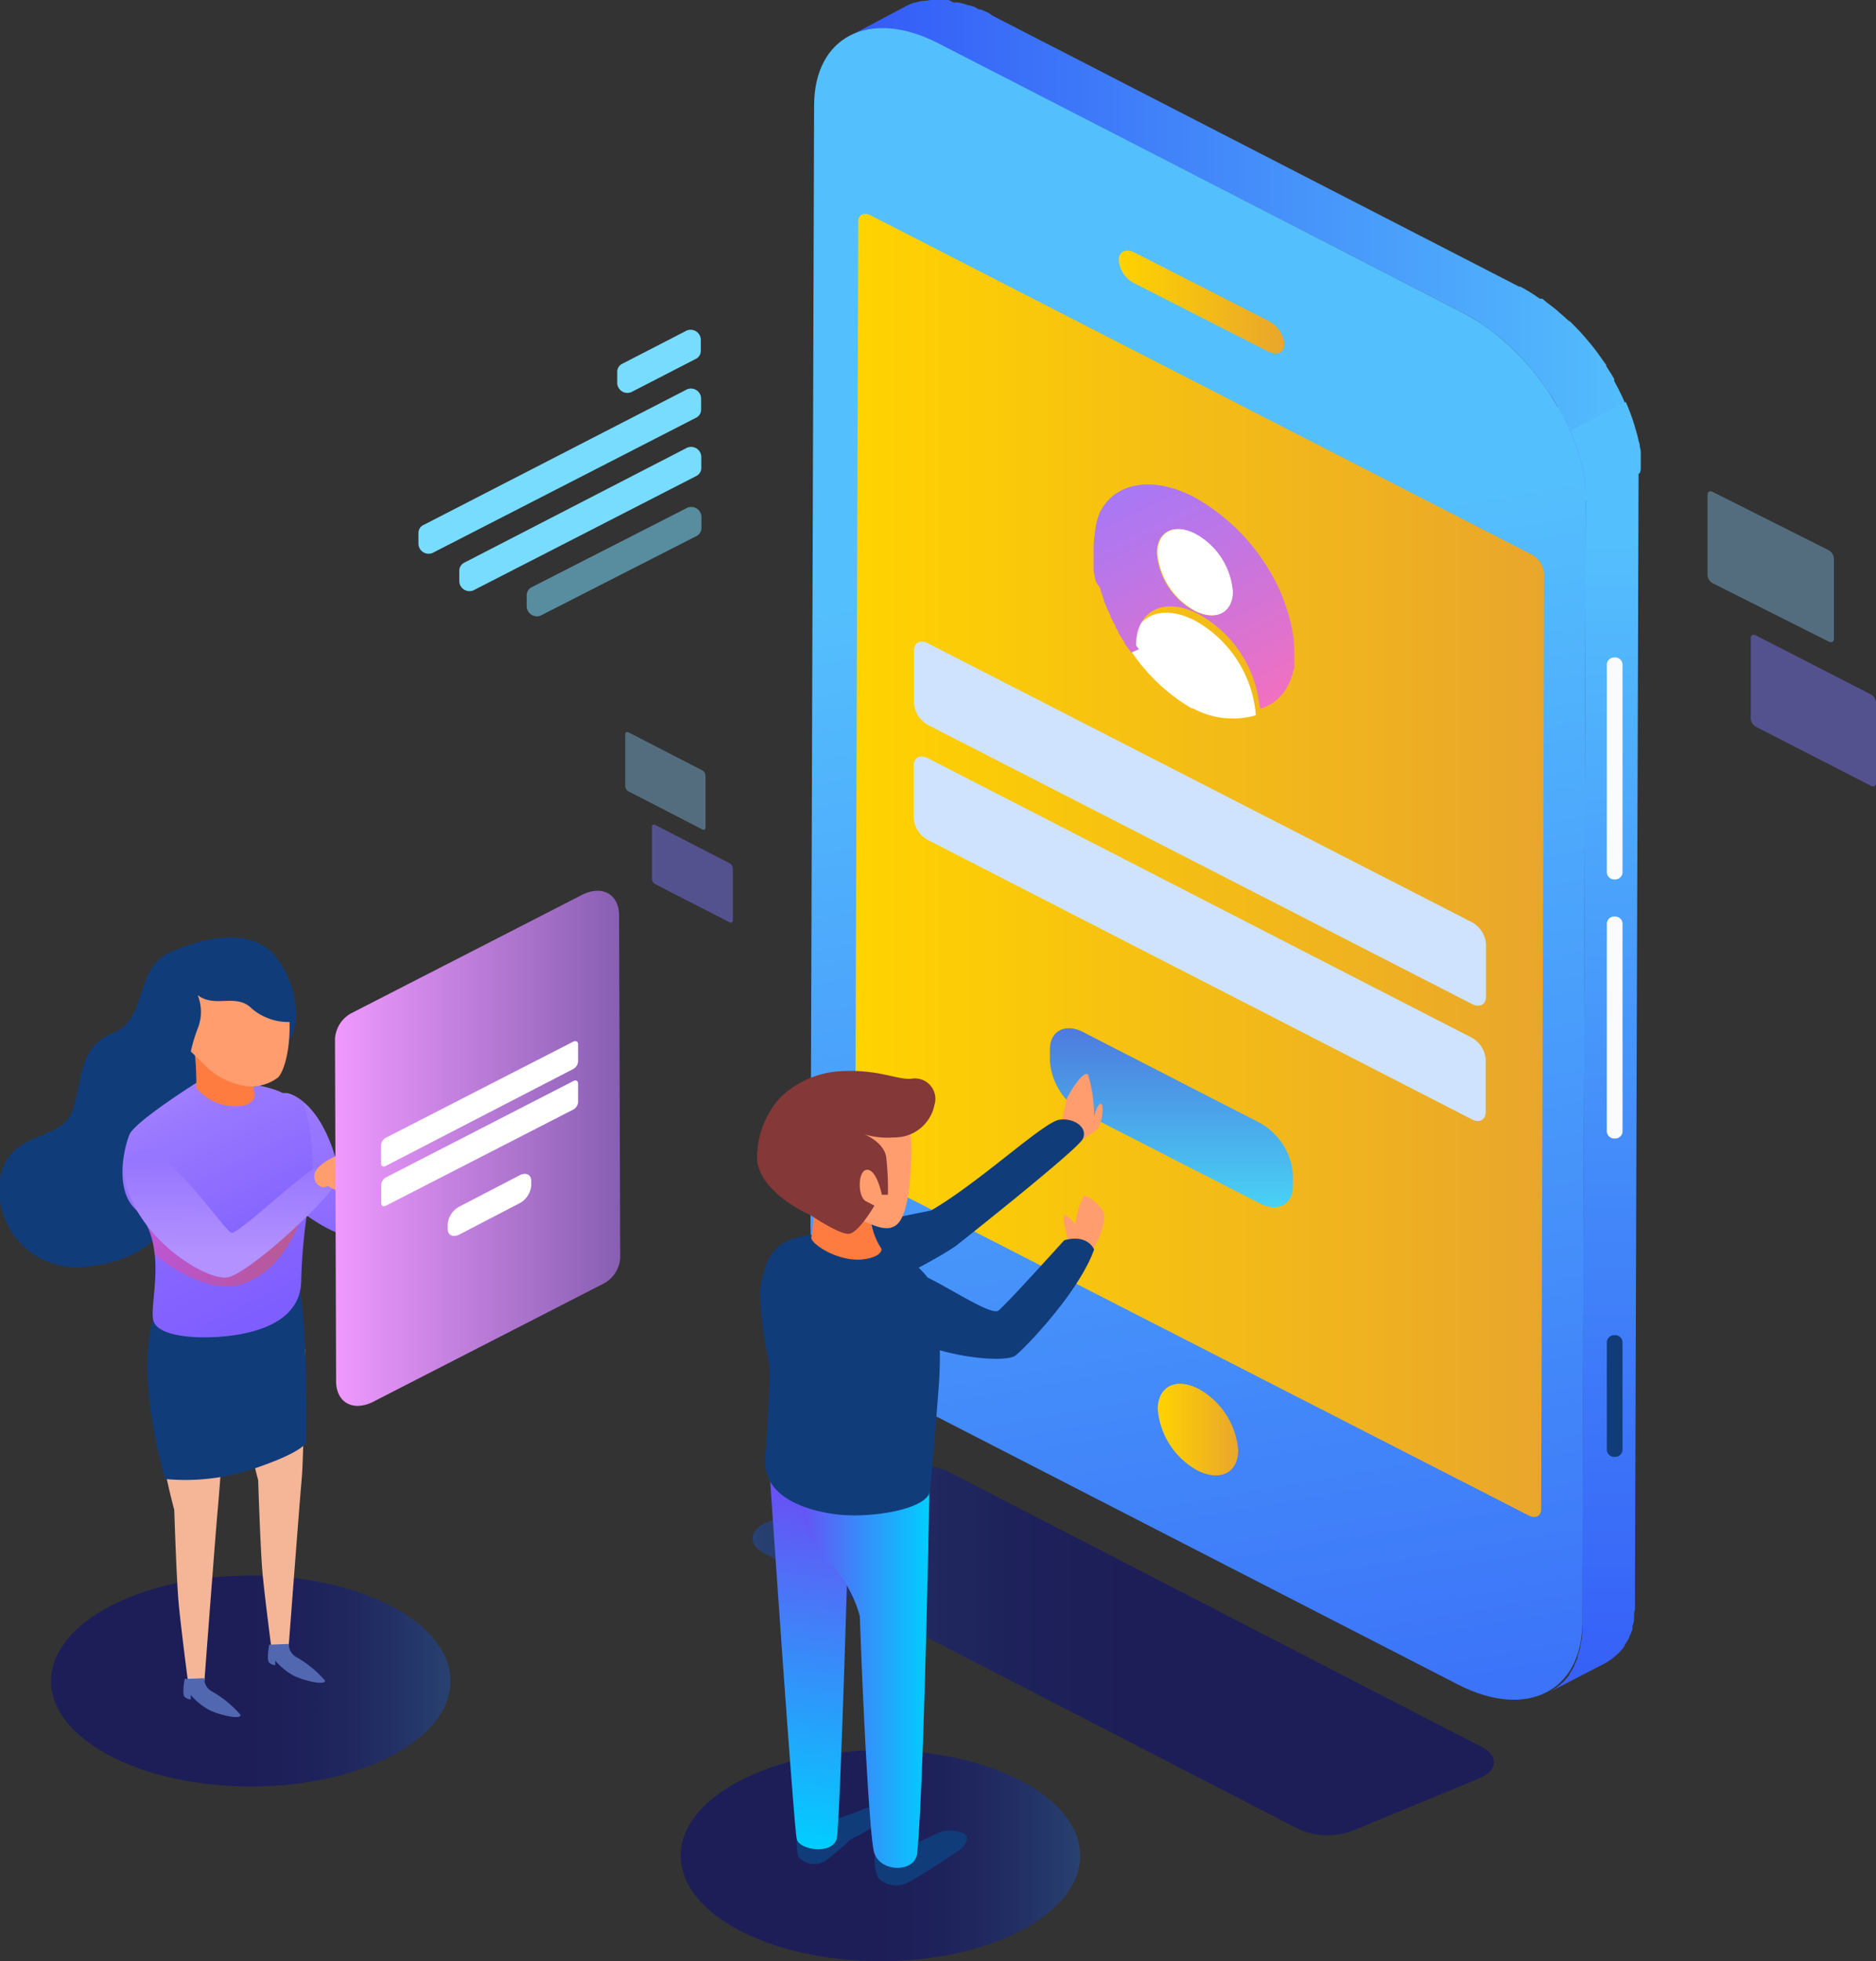 <svg xmlns="http://www.w3.org/2000/svg" xmlns:xlink="http://www.w3.org/1999/xlink" viewBox="0 0 119.39 124.75"><rect x="0" y="0" width="119.39" height="124.75" fill="#333333" stroke="none"/><defs><style>.cls-1{isolation:isolate;}.cls-2,.cls-23,.cls-29{opacity:0.45;}.cls-3{fill:url(#linear-gradient);}.cls-4{fill:#78dcff;}.cls-5{opacity:0.53;}.cls-6{opacity:0.37;}.cls-7{fill:#8ed2ff;}.cls-8{opacity:0.47;}.cls-9{fill:#7974f5;}.cls-10{fill:url(#Degradado_sin_nombre_57);}.cls-11{fill:url(#Degradado_sin_nombre_57-2);}.cls-12{fill:url(#Degradado_sin_nombre_57-3);}.cls-13{fill:url(#linear-gradient-2);}.cls-14{fill:url(#linear-gradient-3);}.cls-15{fill:url(#linear-gradient-4);}.cls-16{fill:#f9fbfc;}.cls-17{fill:#113c7a;}.cls-18{fill:#fff;}.cls-19{fill:#cfe3ff;}.cls-20{fill:url(#linear-gradient-5);}.cls-21{fill:none;}.cls-22{fill:url(#linear-gradient-6);}.cls-23{fill:url(#linear-gradient-7);}.cls-24{fill:#ff9d6f;}.cls-25{fill:url(#linear-gradient-8);}.cls-26{fill:url(#linear-gradient-9);}.cls-27{fill:#ff7c40;}.cls-28{fill:#843837;}.cls-29{fill:url(#linear-gradient-10);}.cls-30{fill:#f5b697;}.cls-31{fill:#5167b0;}.cls-32{fill:url(#linear-gradient-11);}.cls-33{fill:url(#linear-gradient-12);}.cls-34{opacity:0.43;mix-blend-mode:multiply;fill:url(#linear-gradient-13);}.cls-35{fill:url(#linear-gradient-14);}.cls-36{fill:url(#Degradado_sin_nombre_9);}</style><linearGradient id="linear-gradient" x1="401.02" y1="104.97" x2="448.18" y2="104.97" gradientTransform="matrix(-1, 0, 0, 1, 496.05, 0)" gradientUnits="userSpaceOnUse"><stop offset="0.5" stop-color="#020586"/><stop offset="0.61" stop-color="#030989"/><stop offset="0.73" stop-color="#071692"/><stop offset="0.84" stop-color="#0e2aa0"/><stop offset="0.96" stop-color="#1747b5"/><stop offset="1" stop-color="#1b53bd"/></linearGradient><linearGradient id="Degradado_sin_nombre_57" x1="54.1" y1="15.96" x2="104.43" y2="15.96" gradientUnits="userSpaceOnUse"><stop offset="0" stop-color="#345af7"/><stop offset="1" stop-color="#54bffd"/></linearGradient><linearGradient id="Degradado_sin_nombre_57-2" x1="101.42" y1="111.41" x2="101.42" y2="34.58" xlink:href="#Degradado_sin_nombre_57"/><linearGradient id="Degradado_sin_nombre_57-3" x1="89.99" y1="133.83" x2="72.8" y2="35.14" xlink:href="#Degradado_sin_nombre_57"/><linearGradient id="linear-gradient-2" x1="71.21" y1="19.2" x2="81.73" y2="19.2" gradientUnits="userSpaceOnUse"><stop offset="0" stop-color="#ffd300"/><stop offset="1" stop-color="#e9a62c"/></linearGradient><linearGradient id="linear-gradient-3" x1="73.68" y1="90.94" x2="78.8" y2="90.94" xlink:href="#linear-gradient-2"/><linearGradient id="linear-gradient-4" x1="54.43" y1="55.07" x2="98.27" y2="55.07" xlink:href="#linear-gradient-2"/><linearGradient id="linear-gradient-5" x1="70.8" y1="27.75" x2="81" y2="48.61" gradientUnits="userSpaceOnUse"><stop offset="0" stop-color="#9a79ff"/><stop offset="0.34" stop-color="#ba76e8"/><stop offset="0.94" stop-color="#fb6fb9"/></linearGradient><linearGradient id="linear-gradient-6" x1="74.55" y1="60.5" x2="74.55" y2="81.71" gradientUnits="userSpaceOnUse"><stop offset="0" stop-color="#5155d4"/><stop offset="1" stop-color="#45f7ff"/></linearGradient><linearGradient id="linear-gradient-7" x1="43.32" y1="118.04" x2="68.74" y2="118.04" gradientTransform="matrix(1, 0, 0, 1, 0, 0)" xlink:href="#linear-gradient"/><linearGradient id="linear-gradient-8" x1="52.41" y1="95.19" x2="49.54" y2="117.5" gradientUnits="userSpaceOnUse"><stop offset="0" stop-color="#6851f5"/><stop offset="1" stop-color="#00cfff"/></linearGradient><linearGradient id="linear-gradient-9" x1="50.91" y1="105.99" x2="59.16" y2="105.99" xlink:href="#linear-gradient-8"/><linearGradient id="linear-gradient-10" x1="3.25" y1="106.93" x2="28.67" y2="106.93" gradientTransform="matrix(1, 0, 0, 1, 0, 0)" xlink:href="#linear-gradient"/><linearGradient id="linear-gradient-11" x1="1054.55" y1="86.14" x2="1059.39" y2="60.37" gradientTransform="matrix(-1, 0, 0, 1, 1080.43, 0)" gradientUnits="userSpaceOnUse"><stop offset="0" stop-color="#7f5eff"/><stop offset="0.24" stop-color="#8665ff"/><stop offset="0.6" stop-color="#9978ff"/><stop offset="0.94" stop-color="#b391ff"/></linearGradient><linearGradient id="linear-gradient-12" x1="1062.88" y1="83.1" x2="1072.58" y2="63.82" xlink:href="#linear-gradient-11"/><linearGradient id="linear-gradient-13" x1="1061.33" y1="79.62" x2="1071.05" y2="79.62" gradientTransform="matrix(-1, 0, 0, 1, 1080.43, 0)" gradientUnits="userSpaceOnUse"><stop offset="0" stop-color="#ff4f00"/><stop offset="1" stop-color="#ff3d9d"/></linearGradient><linearGradient id="linear-gradient-14" x1="1065.66" y1="65.05" x2="1065.9" y2="80.64" xlink:href="#linear-gradient-11"/><linearGradient id="Degradado_sin_nombre_9" x1="21.28" y1="73.05" x2="39.47" y2="73.05" gradientUnits="userSpaceOnUse"><stop offset="0" stop-color="#f099ff"/><stop offset="1" stop-color="#875fb2"/></linearGradient></defs><title>mobile</title><g class="cls-1"><g id="Layer_2" data-name="Layer 2"><g id="Layer_3" data-name="Layer 3"><g id="Layer_1-2" data-name="Layer 1"><g class="cls-2"><path class="cls-3" d="M48.64,96.91c-1,.52-1,1.37,0,1.9l34,17.54a4.52,4.52,0,0,0,3.69,0l8-3.31c1-.52,1-1.37,0-1.9l-34-17.54a4.52,4.52,0,0,0-3.69,0Z"/></g><path class="cls-4" d="M39.28,23.64v.75a.65.65,0,0,0,1,.5l4-2.06a.57.57,0,0,0,.32-.5v-.75a.65.65,0,0,0-1-.5l-4,2.06A.57.57,0,0,0,39.28,23.64Z"/><path class="cls-4" d="M26.63,33.87v.75a.65.65,0,0,0,1,.5l16.67-8.55a.57.57,0,0,0,.32-.5v-.75a.65.65,0,0,0-1-.5L27,33.37A.57.57,0,0,0,26.63,33.87Z"/><g class="cls-5"><path class="cls-4" d="M33.52,37.85v.75a.65.65,0,0,0,1,.5l9.8-5a.57.57,0,0,0,.32-.5v-.75a.65.65,0,0,0-1-.5l-9.8,5A.57.57,0,0,0,33.52,37.85Z"/></g><path class="cls-4" d="M29.23,36.29V37a.65.65,0,0,0,1,.5l14.08-7.22a.57.57,0,0,0,.32-.5v-.75a.65.65,0,0,0-1-.5L29.55,35.79A.57.57,0,0,0,29.23,36.29Z"/><g class="cls-6"><path class="cls-7" d="M116.38,35a.64.64,0,0,1,.33.51l0,5.13c0,.19-.15.26-.33.17L109,37.1a.64.64,0,0,1-.33-.51l0-5.13c0-.19.15-.26.33-.17Z"/></g><g class="cls-8"><path class="cls-9" d="M119.06,44.17a.64.64,0,0,1,.33.51l0,5.13c0,.19-.15.26-.33.17l-7.31-3.75a.64.64,0,0,1-.33-.51l0-5.13c0-.19.15-.26.33-.17Z"/></g><g class="cls-6"><path class="cls-7" d="M44.69,49a.41.41,0,0,1,.21.33v3.31c0,.12-.1.17-.22.11L40,50.34a.41.41,0,0,1-.21-.33V46.7c0-.12.1-.17.22-.11Z"/></g><g class="cls-8"><path class="cls-9" d="M46.43,54.91a.41.41,0,0,1,.21.33v3.31c0,.12-.1.17-.22.11l-4.72-2.42a.41.41,0,0,1-.21-.33V52.59c0-.12.1-.17.22-.11Z"/></g><path class="cls-10" d="M94.66,20.86l.08.06q.34.25.67.52l.08.06q.33.28.65.58l.05.05q.34.32.66.67h0q.33.35.64.73h0c.19.23.37.46.55.7l.32.45.26.37.12.18c.14.21.27.43.39.65l0,.07q.23.4.43.81l0,0a11.84,11.84,0,0,1,1.31,5.13l3.5-1.81a11.44,11.44,0,0,0-1-4.55h0l-.15-.34-.12-.24,0,0,0,0-.17-.34-.2-.37,0-.06,0-.07-.17-.29-.23-.36-.11-.18,0-.07-.22-.3-.32-.45-.05-.07q-.24-.32-.5-.63h0l-.35-.41-.29-.32h0l-.3-.31-.3-.3-.05,0-.05-.05-.22-.2-.33-.29-.1-.09-.08-.07-.16-.13-.35-.27-.15-.11L98.16,19,98,19l-.34-.23-.25-.16,0,0,0,0-.33-.2-.33-.18-.08,0L63.17,1,62.93.83,62.6.68,62.4.6l-.05,0-.06,0L62,.43,61.66.33l-.05,0h0L61.34.24,61,.16l-.15,0H60.8l-.1,0L60.36,0l-.21,0h-.92l-.45.06h0l-.1,0a4.38,4.38,0,0,0-.44.11l0,0-.07,0a4,4,0,0,0-.51.22L54.1,2.28a4,4,0,0,1,.51-.22l.07,0a4.35,4.35,0,0,1,.49-.13l.1,0a4.87,4.87,0,0,1,.59-.07H56a5.59,5.59,0,0,1,.6,0h.07a6.49,6.49,0,0,1,.65.09h.07q.34.07.69.17h0q.37.11.74.26l.05,0c.26.11.51.22.78.36L93.12,19.91c.26.14.53.28.78.44l0,0Q94.31,20.61,94.66,20.86Z"/><path class="cls-11" d="M104.42,29.8q0-.17,0-.34t0-.34q0-.17,0-.34t-.06-.35q0-.18-.07-.35l-.08-.36-.1-.36-.11-.37-.12-.37-.13-.36-.14-.35-.14-.34-3.5,1.81.14.34.14.35.13.36.12.37.11.37.1.36.08.36q0,.18.07.35t.06.35q0,.17,0,.34t0,.34q0,.17,0,.34t0,.31l-.23,71.27a7.62,7.62,0,0,1,0,.76V104a6.44,6.44,0,0,1-.11.65l0,.08a5.5,5.5,0,0,1-.17.58l0,.1a4.79,4.79,0,0,1-.22.5l0,.05a4.26,4.26,0,0,1-.31.51l0,.06a3.93,3.93,0,0,1-.3.36l-.12.12-.29.25-.13.1a3.8,3.8,0,0,1-.45.28l3.5-1.81a3.8,3.8,0,0,0,.45-.28l.13-.1.29-.25.12-.12a3.92,3.92,0,0,0,.3-.36l0-.06h0a4.26,4.26,0,0,0,.3-.48v0l0-.05c.05-.11.11-.21.15-.33l.06-.17,0-.1,0-.09q.06-.17.1-.36l0-.13,0-.08,0-.13q0-.16.06-.33c0-.06,0-.13,0-.19v-.14q0-.16,0-.33t0-.34v0l.23-71.27Q104.43,30,104.42,29.8Z"/><path class="cls-12" d="M93.12,19.91c4.32,2.22,7.82,7.6,7.81,12l-.23,71.27c0,4.41-3.53,6.2-7.86,4L59.39,90c-4.32-2.22-7.82-7.6-7.81-12l.23-71.27c0-4.42,3.53-6.2,7.86-4Z"/><path class="cls-13" d="M80.78,20.44a1.82,1.82,0,0,1,.95,1.45c0,.54-.43.75-1,.48L72.15,18a1.82,1.82,0,0,1-.95-1.46c0-.53.43-.75,1-.48Z"/><path class="cls-14" d="M76.25,88.33a4.91,4.91,0,0,1,2.55,3.92c0,1.44-1.15,2-2.57,1.3a4.91,4.91,0,0,1-2.55-3.92C73.69,88.19,74.83,87.61,76.25,88.33Z"/><path class="cls-15" d="M97.49,35.28a1.51,1.51,0,0,1,.78,1.21L98.08,96c0,.44-.35.62-.79.4L55.21,74.86a1.51,1.51,0,0,1-.78-1.21l.19-59.55c0-.44.35-.62.79-.4Z"/><path class="cls-16" d="M102.76,55.94h0a.47.47,0,0,1-.5-.44V42.26a.47.47,0,0,1,.5-.44h0a.47.47,0,0,1,.5.44V55.5A.47.47,0,0,1,102.76,55.94Z"/><path class="cls-16" d="M102.76,72.42h0a.47.47,0,0,1-.5-.44V58.74a.47.47,0,0,1,.5-.44h0a.47.47,0,0,1,.5.44V72A.47.47,0,0,1,102.76,72.42Z"/><path class="cls-17" d="M102.76,92.67h0a.47.47,0,0,1-.5-.44V85.37a.47.47,0,0,1,.5-.44h0a.47.47,0,0,1,.5.44v6.86A.47.47,0,0,1,102.76,92.67Z"/><path class="cls-18" d="M76,39.45a7.57,7.57,0,0,1,3.92,6s0,0,0,.05a5.32,5.32,0,0,1-4-.44l-.08,0a11.78,11.78,0,0,1-3.6-3.28l-.2-.27C72,39.23,73.79,38.34,76,39.45Z"/><path class="cls-19" d="M93.67,58.66a1.73,1.73,0,0,1,.9,1.38V63.4c0,.51-.41.71-.9.46L59.07,46.12a1.73,1.73,0,0,1-.9-1.38V41.38c0-.51.41-.71.9-.45Z"/><path class="cls-20" d="M81.87,38.68a9.61,9.61,0,0,1,.43,1.78,7.56,7.56,0,0,1,.07,1c0,.1,0,.21,0,.31v0q0,.14,0,.28v.05c0,.09,0,.18,0,.27s0,.21-.06.29,0,.19-.07.27v0l-.08.23,0,0-.09.23-.11.23-.13.22,0,0-.12.18,0,0-.14.18-.16.17,0,0-.16.15,0,0-.17.13,0,0-.18.12-.2.11,0,0-.19.09,0,0-.21.08-.13,0a7.57,7.57,0,0,0-3.92-6c-2.17-1.11-3.94-.22-3.95,2l.18.25L72,41.51l-.23-.3,0,0-.2-.28,0-.06-.2-.3-.19-.31,0-.06-.18-.3,0-.06-.16-.29-.17-.34,0-.06-.15-.31-.15-.33,0,0-.12-.31,0-.06q-.12-.32-.22-.64l0-.06L69.74,37V37l-.07-.3c0-.14-.05-.24-.07-.35v-.07q0-.16,0-.31c0-.13,0-.23,0-.33v-.05q0-.15,0-.3v-.06c0-.1,0-.21,0-.31a6,6,0,0,1,.08-1A4.38,4.38,0,0,1,70,32.58l.13-.23c1-1.67,3.27-2.06,5.83-.75a12.89,12.89,0,0,1,5.45,5.88c.07.16.15.32.21.48S81.79,38.44,81.87,38.68ZM76,38.85c1.33.68,2.4.13,2.41-1.22a4.6,4.6,0,0,0-2.39-3.68c-1.32-.68-2.4-.14-2.41,1.22A4.61,4.61,0,0,0,76,38.85"/><path class="cls-21" d="M81.87,38.68a9.61,9.61,0,0,1,.43,1.78,7.56,7.56,0,0,1,.07,1c0,.1,0,.21,0,.31v0q0,.14,0,.28v.05c0,.09,0,.18,0,.27s0,.21-.06.29,0,.19-.07.27v0l-.08.23,0,0-.09.23-.11.23-.13.22,0,0-.12.18,0,0-.14.18-.16.17,0,0-.16.15,0,0-.17.13,0,0-.18.12-.2.11,0,0-.19.09,0,0-.21.08-.13,0a7.57,7.57,0,0,0-3.92-6c-2.17-1.11-3.94-.22-3.95,2l.18.25L72,41.51l-.23-.3,0,0-.2-.28,0-.06-.2-.3-.19-.31,0-.06-.18-.3,0-.06-.16-.29-.17-.34,0-.06-.15-.31-.15-.33,0,0-.12-.31,0-.06q-.12-.32-.22-.64l0-.06L69.74,37V37l-.07-.3c0-.14-.05-.24-.07-.35v-.07q0-.16,0-.31c0-.13,0-.23,0-.33v-.05q0-.15,0-.3v-.06c0-.1,0-.21,0-.31a6,6,0,0,1,.08-1A4.38,4.38,0,0,1,70,32.58l.13-.23c1-1.67,3.27-2.06,5.83-.75a12.89,12.89,0,0,1,5.45,5.88c.07.16.15.32.21.48S81.79,38.44,81.87,38.68ZM76,38.85c1.33.68,2.4.13,2.41-1.22a4.6,4.6,0,0,0-2.39-3.68c-1.32-.68-2.4-.14-2.41,1.22A4.61,4.61,0,0,0,76,38.85"/><path class="cls-18" d="M76.07,33.95a4.6,4.6,0,0,1,2.39,3.68c0,1.35-1.08,1.9-2.41,1.22a4.61,4.61,0,0,1-2.39-3.68C73.66,33.81,74.74,33.27,76.07,33.95Z"/><path class="cls-19" d="M93.65,66a1.73,1.73,0,0,1,.9,1.38v3.36c0,.51-.41.71-.9.45L59.05,53.43a1.72,1.72,0,0,1-.9-1.38V48.69c0-.51.41-.71.9-.46Z"/><path class="cls-22" d="M80.15,71.41a4.1,4.1,0,0,1,2.13,3.27v.77c0,1.2-1,1.69-2.14,1.08L68.95,70.8a4.1,4.1,0,0,1-2.13-3.28v-.77c0-1.2,1-1.69,2.15-1.08Z"/><ellipse class="cls-23" cx="56.03" cy="118.04" rx="12.71" ry="6.71"/><path class="cls-24" d="M68.93,72.46a6,6,0,0,0,.95-.67c.19-.22.44-1.52.19-1.57s-.44.84-.44.84a9.24,9.24,0,0,0-.38-2.7c-.32-.34-1.33,1.35-1.39,1.63s-.32,1.46-.32,1.46A1.59,1.59,0,0,0,68.93,72.46Z"/><path class="cls-17" d="M49.6,79.24a3.06,3.06,0,0,0-.59,3.9C50.4,85.27,59.89,80,60.9,79.2s7.65-6.07,8-6.74-.44-1.35-1.45-1.24S62.42,75.16,59.25,77C59.25,77,51.71,78.48,49.6,79.24Z"/><path class="cls-17" d="M50.76,116.6a3.57,3.57,0,0,0,.05,1.5,1.33,1.33,0,0,0,1.69.29A16.68,16.68,0,0,0,54.13,117s1.74-.82,1.91-1.26-.44-.82-.93-.73a16.9,16.9,0,0,1-2.56.87C51.9,115.92,51,116.06,50.76,116.6Z"/><path class="cls-25" d="M49,94s1.52,22.33,1.71,23,2.17,1,2.53,0c.23-.65.81-21.32.81-21.32Z"/><path class="cls-17" d="M55.8,117.92a.33.33,0,0,0-.13.26,2.71,2.71,0,0,0,.21,1.26,1.59,1.59,0,0,0,1.89.31c.71-.34,2.88-1.78,3.32-2.1a1.14,1.14,0,0,0,.44-.62.34.34,0,0,0-.22-.41,2.11,2.11,0,0,0-1.3-.13c-.72.21-1.62.91-2.6.87A2.57,2.57,0,0,0,55.8,117.92Z"/><path class="cls-26" d="M59.16,94.2c-.11-.93-1.36-1.23-2.51-.91-2.2-.11-5.6,0-5.72,1.49a6.06,6.06,0,0,0,2.15,4.93,8.05,8.05,0,0,1,1.64,3.09c.2,5.92.64,14.27.92,15.07.44,1.29,2.63,1.23,2.73,0C58.81,113.61,59.16,94.2,59.16,94.2Z"/><path class="cls-17" d="M59.17,94.9c-.26,1.15-3.94,1.72-6.09,1.41s-4.47-1.24-4.39-3.46c0,0,.41-5.29.24-6.24a23.79,23.79,0,0,1-.57-4.35,4.85,4.85,0,0,1,1.23-3s1.2-1.22,5-.53c0,0,3.08.6,4.5,2.62,0,0,1,2.22.65,6.87S59.17,94.9,59.17,94.9Z"/><path class="cls-27" d="M51.63,76.25a5.93,5.93,0,0,1,0,2.47c-.05.39,1.85,1.69,3.54,1.35,1-.19.93-.63.93-.63a4.27,4.27,0,0,1-.71-2.37C55.49,75.91,52.77,76,51.63,76.25Z"/><ellipse class="cls-24" cx="53.51" cy="72.84" rx="4.49" ry="3.99"/><path class="cls-24" d="M58,73.1s.05,4-.93,4.8-2.48-.75-4.89-1.26,1.95-4.7,1.95-4.7Z"/><path class="cls-24" d="M68,79s-.43-1.56-.28-1.69.71.55.71.55a6.29,6.29,0,0,1,.52-1.77c.24-.17,1.19.67,1.33,1.14a3.93,3.93,0,0,1-.85,2.36C69.11,79.64,68.11,79.77,68,79Z"/><path class="cls-17" d="M57.77,80.86a2.26,2.26,0,0,0-1.14,3c.85,2.19,7.21,3,8,2.36s4.08-4.13,5-6.74c0,0-.38-1-1.9-.59,0,0-3.61,4-4.18,4.47S58.72,80.69,57.77,80.86Z"/><path class="cls-28" d="M49.67,69.8a6,6,0,0,1,3.81-1.66c2.41-.14,3.58.55,4.51.48a1.3,1.3,0,0,1,1.48,1.66,2.57,2.57,0,0,1-2.57,2.07A5.07,5.07,0,0,1,55,72.15s1.24.48,1.4,1.45A19.11,19.11,0,0,1,56.51,76h-.39s-.31-1.59-.93-1.59-.62,1.73-.08,2l.54.28s-1,1.72-1.61,1.79-2.43-1.17-2.43-1.17S48.5,76,48.19,73.87A5.69,5.69,0,0,1,49.67,69.8Z"/><ellipse class="cls-29" cx="15.96" cy="106.93" rx="12.71" ry="6.71"/><path class="cls-30" d="M9.52,88.58s.85,4.8,1.57,7.46c0,0,.14,4.42.28,5.94s.57,4.8.57,4.8a1.12,1.12,0,0,0,1.07.13s.71-9.42.85-10.93.64-8.34.64-8.34S12.87,86.31,9.52,88.58Z"/><path class="cls-30" d="M14.86,86.69s.85,4.8,1.57,7.46c0,0,.14,4.42.28,5.94s.57,4.8.57,4.8a1.12,1.12,0,0,0,1.07.13s.71-9.42.85-10.93.21-8.28.21-8.28S18.2,84.41,14.86,86.69Z"/><path class="cls-17" d="M10.59,82.09s-2,2-.85,8.6a27,27,0,0,0,.78,3.39,13.59,13.59,0,0,0,5.76-.7c3.13-1.07,3.2-1.64,3.2-1.64s.14-8.32-.57-10.47S10.59,82.09,10.59,82.09Z"/><path class="cls-31" d="M18.38,104.57a.93.93,0,0,0,.5.85,6.73,6.73,0,0,1,1.81,1.49c0,.32-1.35,0-2-.32a4.32,4.32,0,0,1-1.17-.95l0,.28a.65.65,0,0,1-.39-.16c-.18-.16,0-1.14,0-1.14Z"/><path class="cls-31" d="M13,106.75a.93.93,0,0,0,.5.85,6.73,6.73,0,0,1,1.81,1.49c0,.32-1.35,0-2-.32a4.32,4.32,0,0,1-1.17-.95l0,.28a.65.65,0,0,1-.39-.16c-.18-.16,0-1.14,0-1.14Z"/><path class="cls-32" d="M18.26,69.53s1.85.26,3,3.82c.72,2.36,1.76,2.57,3,2.78s6.24,0,6.64,0a.79.79,0,0,1,.32,1.35c-.56.57-7.52,1.14-8.88,1.14s-4.48-2.27-5.76-4.12S16.58,69.39,18.26,69.53Z"/><path class="cls-17" d="M17.38,60.65a6.09,6.09,0,0,1,1.44,4.44c-.4,2.34-2.72,2.24-3.12,3.52s1.12,3.13-1,4.33-3,.92-3.6,3.48-2.56,3.91-6,4.19a4.92,4.92,0,0,1-5-6.11c.88-2.7,3.92-1.85,4.56-4s.4-3.94,2.56-4.8,1.36-4.09,3.52-5.08S15.78,59,17.38,60.65Z"/><path class="cls-33" d="M12.59,68.82s-4,2.51-4.35,3.35-.94,3.44.34,4.71c2.22,2.21.89,6,1.18,7.12s3.31,1.25,5.41.89,4-1.31,4-3.48a35.93,35.93,0,0,1,.7-6.12,15.12,15.12,0,0,0-.52-5.08c-.11-.35-1.42-.71-1.42-.71S16.49,68.67,12.59,68.82Z"/><path class="cls-27" d="M16,68.35a.31.31,0,0,0,0,.11c0,.26.19.92.21,1.19s-.31.72-1.11.71a3.19,3.19,0,0,1-2.61-1.16,17.49,17.49,0,0,0-.13-2.51Z"/><path class="cls-24" d="M18.26,63.61A3.51,3.51,0,0,0,14,60.85a4.45,4.45,0,0,0-3.22,1.94c-1,1.74.46,3.2,1.39,4.12l.88.86.21.21,0,0h0a4.81,4.81,0,0,0,1.9,1,2.81,2.81,0,0,0,2.53-.44C18.24,68,18.69,65.65,18.26,63.61Z"/><path class="cls-17" d="M18.62,65a3.58,3.58,0,0,1-2.6-.85c-1-1-2.32,0-3.44-.85a2.83,2.83,0,0,1,0,2.13,10.53,10.53,0,0,0-.64,2.7L9.86,65.2V62.64l2.64-2.2L16,60.3l1.68,1.42S18.78,63.92,18.62,65Z"/><path class="cls-34" d="M9.49,77.4l5,1.39,4.63-1.15c-.07.18-1.29,3.51-4,4.11-1.91.43-4.16-1.06-5.29-1.94A5.41,5.41,0,0,0,9.38,78Z"/><path class="cls-35" d="M9.71,73.23s-2.64-.57-1.52,2.63,4.88,5.54,6.24,5.4,6.88-5.33,6.88-6A1,1,0,0,0,20,74.37c-.64.14-4.88,4.19-5.28,4.05S11.87,74.58,9.71,73.23Z"/><path class="cls-24" d="M20.56,75.53a.71.71,0,0,1-.53-.9c.22-.7,1.67-1.25,1.89-1.29a7.27,7.27,0,0,1,2.47.59c.09.23-.4.35-.93.23A9.87,9.87,0,0,0,22.15,74s.57.55.53.78a1.51,1.51,0,0,1-.79.9c-.44.2-1-.23-1-.23Z"/><path class="cls-24" d="M30.24,76.25s1.74-1.32,1.84-1.08-.6.89-.6.89,2.34-.79,2.36-.52-1.23,1.11-1.57,1.31a9.29,9.29,0,0,1-1.52.49S30.11,76.55,30.24,76.25Z"/><path class="cls-36" d="M22.32,64.47a2,2,0,0,0-1,1.6l.07,21.78c0,1.39,1.12,2,2.47,1.26l14.61-7.49a2,2,0,0,0,1-1.6L39.4,58.24c0-1.39-1.12-2-2.47-1.26Z"/><path class="cls-18" d="M24.56,72.37a.6.6,0,0,0-.31.47V74c0,.18.14.25.31.16L36.48,68a.6.6,0,0,0,.31-.48V66.42c0-.17-.14-.24-.31-.16Z"/><path class="cls-18" d="M24.57,74.89a.6.6,0,0,0-.31.48v1.16c0,.18.14.24.31.16l11.91-6.11a.59.59,0,0,0,.31-.47V68.93c0-.18-.14-.25-.31-.16Z"/><path class="cls-18" d="M29.22,76.76a1.41,1.41,0,0,0-.73,1.13v.27c0,.41.33.58.74.37l3.85-2a1.41,1.41,0,0,0,.73-1.13v-.27c0-.41-.33-.58-.74-.37Z"/></g></g></g></g></svg>